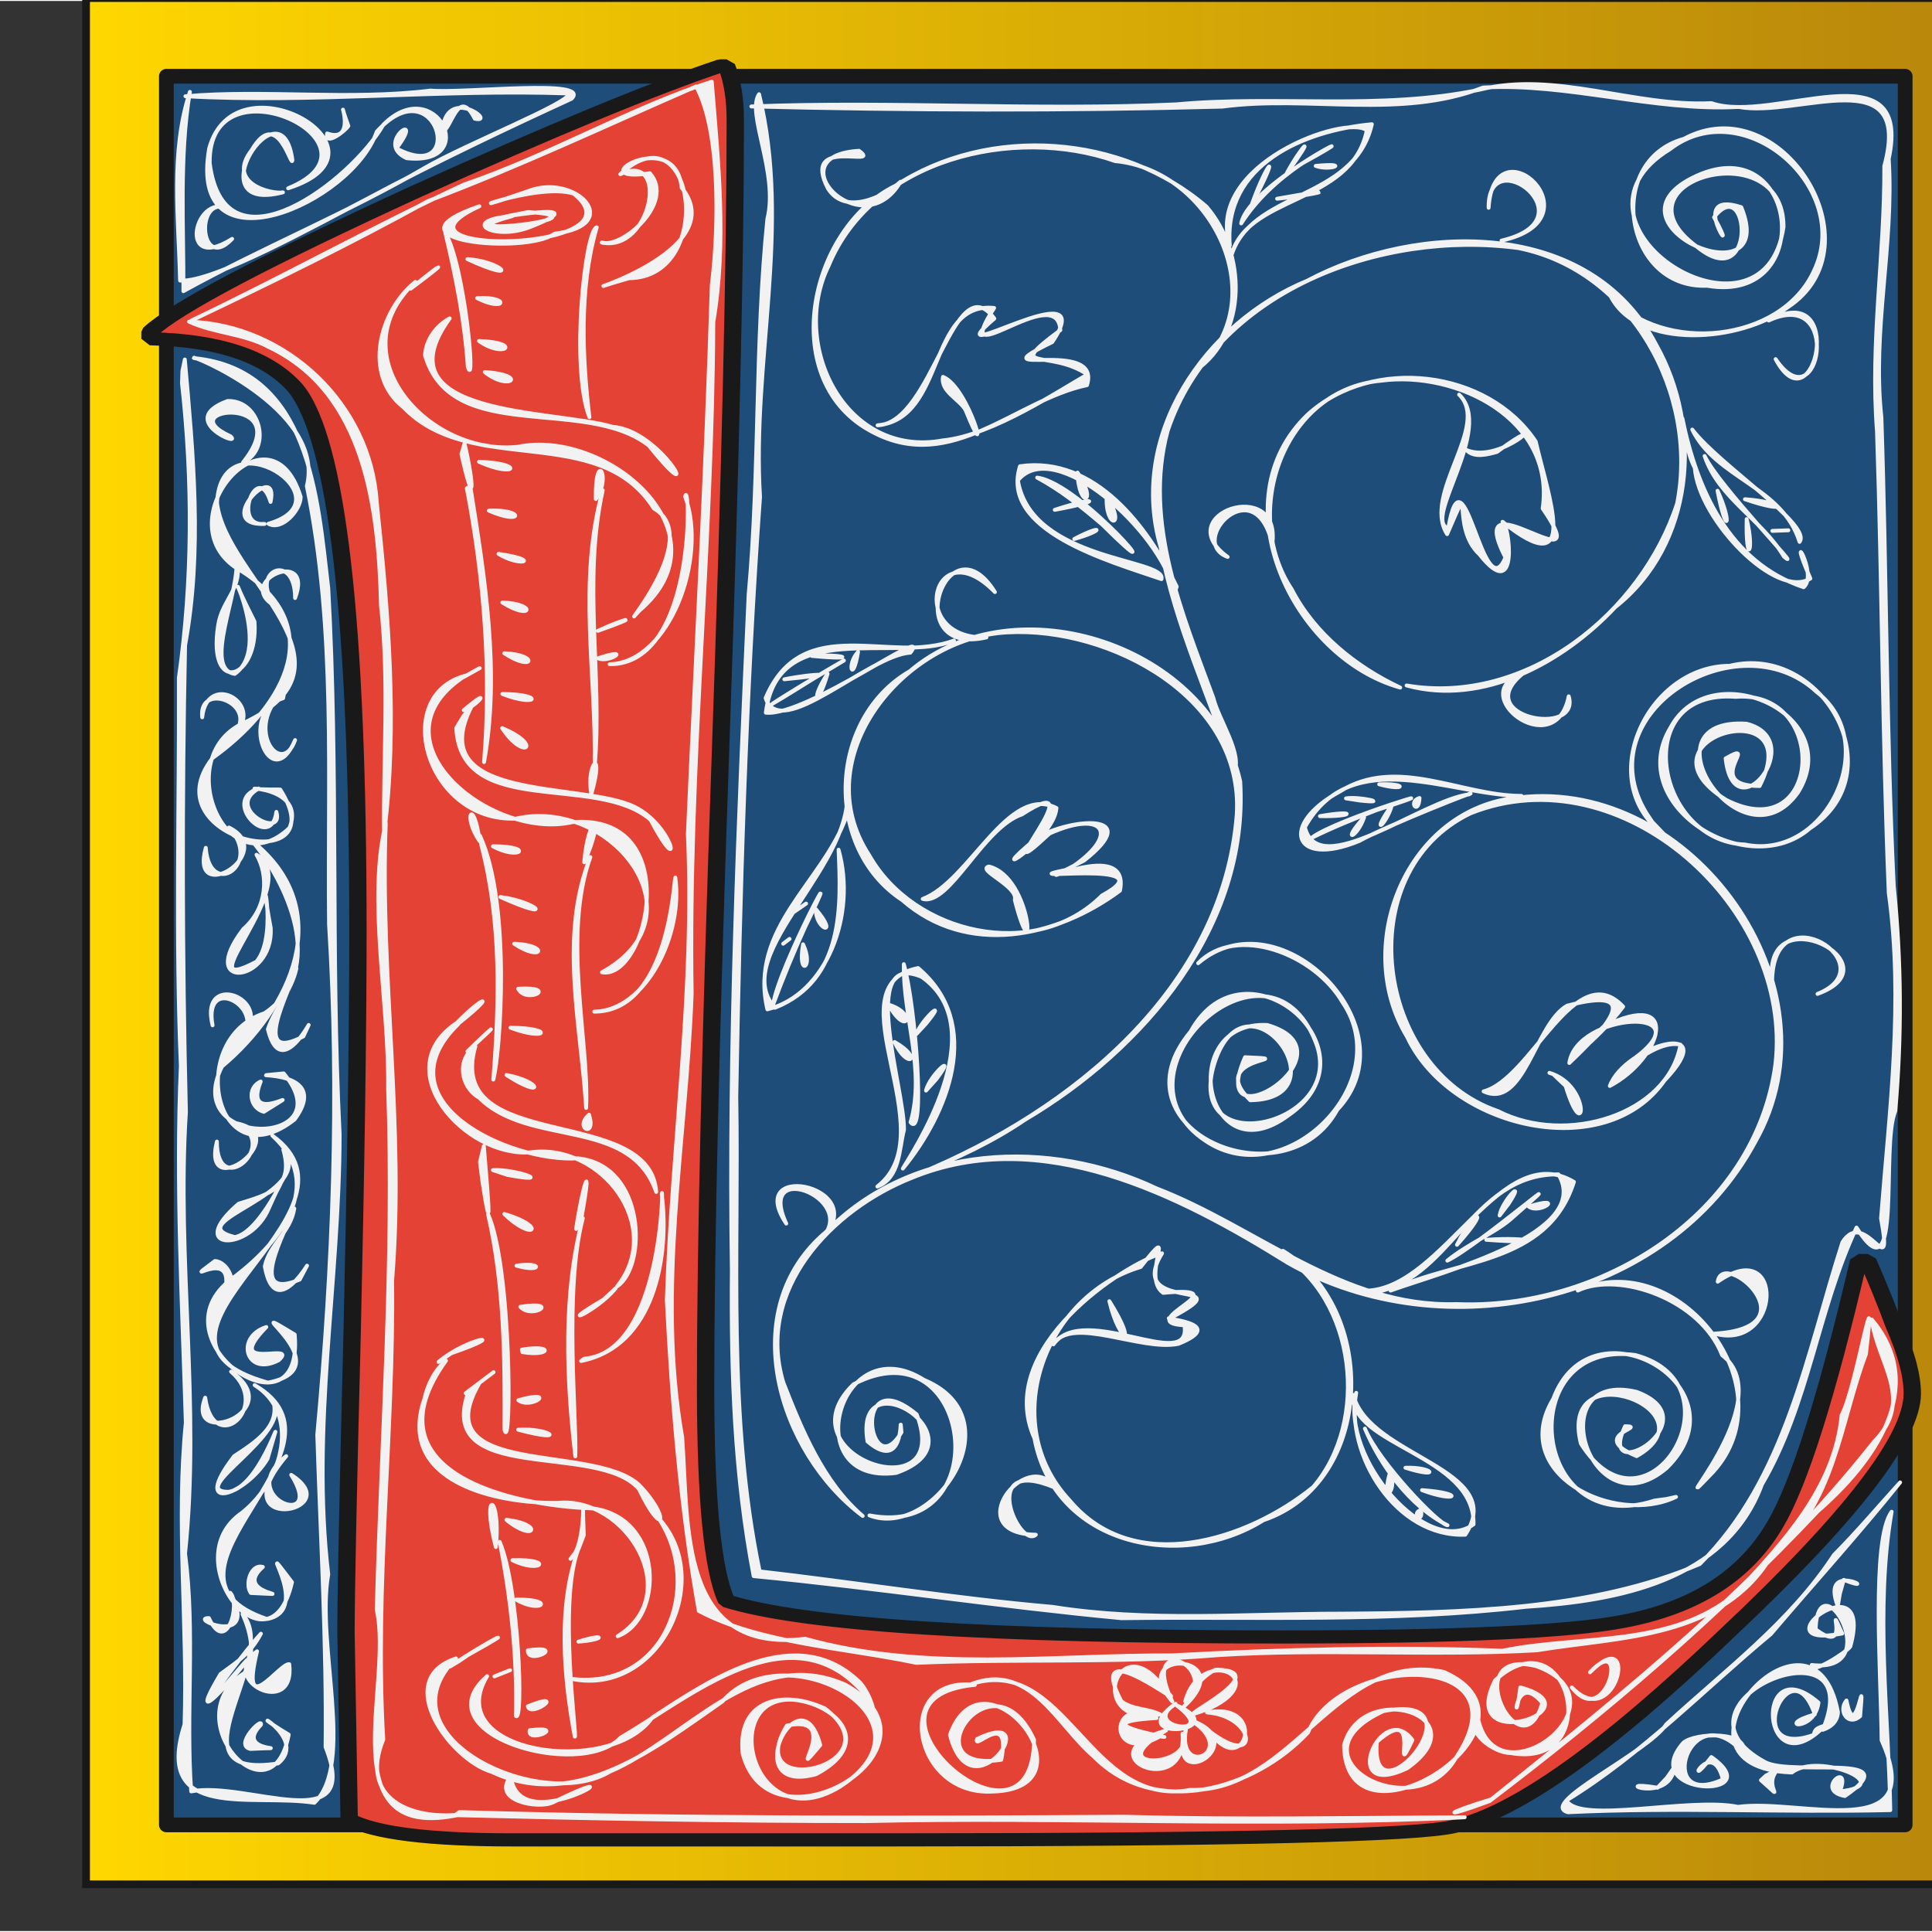 <svg xmlns="http://www.w3.org/2000/svg" xmlns:xlink="http://www.w3.org/1999/xlink" width="1000" height="1000" viewBox="0 0 1001 1000">
  <rect x="0" y="0" width="1001" height="1000" fill="#333333" stroke="none"/>
  <defs>
    <linearGradient id="a">
      <stop offset="0" stop-color="gold"/>
      <stop offset="1" stop-color="#b8860b"/>
    </linearGradient>
    <linearGradient xlink:href="#a" id="b" x1="-662.1" y1="220.1" x2="319.2" y2="220.1" gradientUnits="userSpaceOnUse"/>
  </defs>
  <g stroke="#191919">
    <path fill="url(#b)" stroke-width="4" d="M-660.1-268.5h977.3v977.3h-977.3z" transform="translate(704.7 267)"/>
    <path fill="#1f4d7a" stroke-width="7.631" stroke-linecap="round" stroke-linejoin="round" stroke-miterlimit="1" d="M86.2 39h900.9v906H86.2z"/>
  </g>
  <g stroke-miterlimit="1">
    <path d="M745.7 730.9q0 32.5-69.5 118.7-68.3 86.2-103 96.3-20.1 6.7-211.6 6.7H218.2q-47 0-61.5-10.1l-1.2-92.9q0-29.1 2.3-147.8 2.2-127.7 2.2-200.5 0-231.7-23.5-269.8-15.7-23.5-54.86-24.6v-3.4q14.55-17.9 99.66-69.4 77.3-45.94 115.3-62.74h2.3q3.3 11.2 3.3 26.88 0 104.16-5.6 314.66-5.6 209.4-5.6 314.6 0 84 7.9 106.4 43.6 17.9 209.4 17.9 98.5 0 128.7-7.8 40.3-10.1 57.1-48.2 13.5-30.2 31.4-131h3.4q5.6 16.8 10 32.5 6.8 20.2 6.8 33.6z" transform="matrix(1.375 0 0 1.043 -34.55 -40.79)" style="fill:#e34234;stroke:#191919;stroke-width:6.536;stroke-miterlimit:1;stroke-dasharray:none;stroke-opacity:1" font-weight="400" font-size="1119.757" font-family="Typographer Uncialgotisch" letter-spacing="0" word-spacing="0" fill="#e34234" stroke="#191919" stroke-width="6.536"/>
    <path d="M916.38 165.56c41.2-22.6 23.5 57.3 3.6 20 22.9 33.9 35.1-37.8-3.6-20zm-127.1 182.7c-28.4 22.8 29.9 33.6 23.5 12-7 35.5-54.8-1.8-23.5-12zm99 342.2c51.9-3 4.3-44.5 1.7-26.9 35.1-24.6 33 36.4-1.7 26.9zm-377.2-360.7c-45.7 10.4-20.2-62.9 4.4-23.5-31.9-32.8-46.1 24.7-4.4 23.5zm35.5 440.5c-40.5-17.1-18.4 32.1-9.9 24.4-40.1-.6-4.6-45.8 9.9-24.4zm-123.4-126.9c26.3-21-32.2-45.2-15.8-9.9-22.9-34.3 49.3-18.3 15.8 9.9zm236-361.9c-8.9-39.4-44.4-1.2-23.1 6.6-30.7-22.2 28.1-42.2 23.1-6.6zm259 226.3c-4.9-44.8 65.5-8.5 23.5 6.7 36.6-14.6-22.9-53.9-23.5-6.7zm-140.2-383.6c47.3-11.1-7.4-52.36-6.7-17 2.8-45.79 58.7 5.8 6.7 17zm-311.4-30.5c-19.9 34.2-65.3-13.63-21.5-16.03 12.4 9.33-30.4-8.03-16.1 19.53 8.8 14 28.6 4.6 37.6-3.5zm106.8 162.8c10.5 16.8-.9 17.4 0 0zm-15.1-12.1c10.9 16 .6 19.1 0 0zm-1.7 34.4c15.2-8 15.7-4.4 0 0zm-10.1-15.1c22.6-7.4 25-4.5 0 0zm-9.1-16.7c22.8 2.8 75.5 65.9 33.9 24.5-10.6-9.1-21.6-17.9-33.9-24.5zm71.2 59.7c-7.3-32.2-62.3-81.4-81.2-58.3 6.9 42.1 77.4 40.4 74.4 51.2-27.7-9.5-83.9-25.1-73.3-58.5 38.9-5.6 66.8 31.9 81.2 62.4l-1.1 3.2zm183.5 318c19.4-6.1 5.8 4.2 0 0zm-22 17.2c22.9-1.7 33.4 2.5 0 0zm6.9-12.6c1.1-7.5 14.1-20.6 4.6-6l-4.6 6zm-22.1 15.2c8.7-17.8 18.6-20.7 0 0zm-5 8.2c15.8-7.4 74.6-58.1 32.5-21.2-8.7 7.3-21.7 12.4-32.5 21.2zm-40.6 15.5c39.2-2.8 68.5-78.8 106.2-56.3-13.9 43.6-61.8 39.7-95 56.3 28.2-10.1 104.8-29.7 87-60.2-45.8-.4-56 57.1-98.2 61.5l-.9-.3.9-1zm-229.5-103.6c1.9-8.2 16.7-20.9 5.3-5.9l-5.3 5.9zm-5-29.3c3.1-8.2 16.8-19.8 5-5.4l-5 5.4zm-11.3 4.1c15.3 8.7 6.7 14.7 0 0zm-3-19.3c14.9 4.5 9.2 17 0 0zm7.8-21c6.2 21.6 11.3 91.8 3.5 81.9 7.8-27.1-4-54.6-3.5-81.9zm-13.7 115.2c36.2-28.1-24.6-104 21.1-113.2 34.3 29 15.5 75.3-7.9 103.9 3.6-6.6 48.5-72 9.8-99.3-33.2-14.2-8.9 57.8-9.2 79.2-2.6 10.2-2.1 25-13.8 29.4zm463.7-339.7l8.3-.3-8.3.3zm-14.2-16.4c20.4 1.4 24 8.2 0 0zm.9 10.3c4.3 17.4-.6 24.2 0 0zm-15.1-14.7c7.9 16.9 4.7 24.7 0 0zm-6.7-18c7.6 15.8 52.6 61.9 41.1 52.1-11.4-19.2-33.8-30.2-41.1-52.1zm-6.4-13.7c14.4 18.8 62.2 49.4 55.6 58.2-8.9-28.8-43.4-32.9-55.6-58.2zm-5.1-5.8c7.4 36.7 24.4 74.7 62.8 87.5 8-6.7-9.6-34.7 3.5-4.5-17.7 11.1-57.9-30.4-59.9-57.4-4.2-7.9-4.7-17-6.4-25.6zm-190-130.8c18.6-1.83 7.5 2.8 0 0zm-20 17c36.2-6.5 20.7-2 0 0zm4.9-13c8.3-15.38 16.1-22.07 0 0zm-17.9 15.7c8.2-22.9 15.2-28.63 0 0zm-5.6 10.1c4.2-21.4 78.3-56.73 31.4-31-12.2 8.3-23.4 18.5-31.4 31zm-5.9 11.4c-13-42.25 60.3-68.14 71-59.64-8.1 39.44-63.5 32.84-70.6 66.34 9.6-35.7 63.9-28.9 73.2-69.5-35.4 3.29-76.9 21-73.6 62.8zm99.1 655.2c1.2 7.8-5.5 1.5 0 0zm-15.7-20.6c3.5 13.6-5.5 16.6 0 0zm16.2 10.3c22.8 1.6 17.9 6.8 0 0zm-8.6-11.6c14.4-.5 18.6 5.9 0 0zm-21-20.3c7.1 17.3 38.4 49.9 42.8 50.1-19.7-9.8-34.9-31.3-42.8-50.1zm-4.5-18.5c-8.3 34 37.1 85.7 60.8 68.1.7-35.9-64.6-41-62.3-67 8.2 32.3 80.6 38.1 58 72.4-35.7 1.5-62.3-41.2-56.5-73.5zm32.8-308.2c-.5 9.4-6.2 1.8 0 0zm-14.3 3.6c-2.9 10.6-11.7 16.8 0 0zm-14.4 6.4c-3.8 11-12.3 13.5 0 0zm7.8-17.1c14.8-.6 13.6 3.7 0 0zm-17.2 7.3c6.9-1.2 23.8 2.9 7.1 1.1l-7.1-1.1zm-13.5 9.2c19.3-3.4 17.7.4 0 0zm-4.4 11.3c13.1-10.2 84.5-30.9 33.7-14.4-11.4 4.4-22.7 9-33.7 14.4zm108.8-21.8c-37.3-.2-87.9-27.1-112.2 16.2 6.8 28.6 60.5-13.9 85.1-17 7.5-3.5-42.7 16.2-57 24.2-34.6 14.2-41.3-8.7-10.1-25.6 29.6-18.7 62.9 2.2 94.2 2.2zm-343.7-74.6c-2.8 17-6.1 6.5 0 0zm-15.8 11.3c-5.2 17.9-9.1 13.7 0 0zm-8.1-9.2c16.3-1.2 25.3 2.4 0 0zm-14.3 12.1c16.1-3.3 30.4-3 0 0zm-6.2 12.7c15.8-10.5 60.6-36.2 21.6-13.2-7.2 4.4-14.3 9-21.6 13.2zm94.1-32.8c-31.3 11.9-91.2-12.2-97.5 37.4 21.4 2.1 87.1-46.9 74.9-31.1-21.7 1.3-67.5 46.5-75 23.5 19.3-45.5 65.5-17.1 97.6-29.8zm-71.5 139.3c12.4 14.8-.5 10.4 0 0zm-6.7 18.1c5.9 12.5-3.1 17.2 0 0zm-10.3-.3l3.3-2.5-3.3 2.5zm1.4-13.6c5.5-3.7 17.7-12.2 5.1-3.5l-5.1 3.5zm-6.6 45.1c2.9-19.9 41-90.4 16.3-39.6-5.9 13-11.3 26.2-16.3 39.6zm37.8-114.3c7.7 40.2-61.7 88.1-36.9 116 36.3-14.5 34.2-53.7 33-81.9 9.5 33.8-6.3 75.2-36.9 82.7-9.8-41.9 29-66.2 40.9-99.9.8-5.6.8-11.3-.1-16.9zm182.4 92.9c42.6-36.3 111.7 34.1 72.1 75.9-26.9 49.3-118.4 10.4-76-40.5 28.1-51 99.2 10.2 50.7 43.4-43.4 32.3-58.6-49.1-11-46.8 48.1 14-32.7 64.5-11.5 16.7 31.8 1.4-21.1-.9 2.7 22.3 49.5-.6-1.4-70.7-18.4-19.7-17.1 53.1 69.7 32.4 52.2-10.6-24.8-63.3-110.1 16.3-56.9 51.4 41.4 27.8 99.2-30.4 71-71.7-14.7-25.4-55.2-40.7-74.9-20.4zm241.9-66.3c-37.7-26.8-9.5-87.8 33.5-87.8 48-11.8 85.9 55.3 41.6 84.2-32.4 28.2-96.6-12.1-72.2-52.3 20.8-38.4 91.1-6.6 66 33.7-29 41.1-82.2-39.1-26.7-35.6 32.8 8.3-6.5 57.3-10.8 18 18.8-10.7-12.8 14.3 17.6 14.3 25.8-50.6-68.5-24.6-17.3 7.2 49.8 25.3 53.7-57.3 4.9-53.4-55.2-4.3-41.9 74.8 4.8 76.5 41.9 8.7 71.6-52.7 37.1-79.1-40.6-37.8-120.1 10.7-88.1 62.9l3 4.5 6.6 6.9zm5.7 342.8c-31.8 15.3-87-11.9-63.6-50.8 19.7-53.3 101.3-5.7 58.7 35.9-39.9 33.9-65.7-51.5-15.5-39.5 39.9 14.9-21.6 50.7-6 17.8 12.4.1-19.7 4.8 6 15.5 41-23.2-41-54.8-28.9-6.5 34.3 54.5 85.3-30.7 28.2-45.9-63.6-8.7-54.6 96.4 10 75.4l6.1-.8 5-1.1zm-50.9-106.9c52-23.6 109.6 50.4 70.2 93.9-30.4 31.7 35.8-36.8 4.6-60.4-11.4-29.2-53.5-43.5-74.8-33.5zm17.1-515c27 29.9 88.1 24 105.2-13.2 20.7-42.9-36.1-92.83-74.6-63.13-63.7 38.83 48.7 109.73 58.9 40.23.3-49.54-91-23.8-45.1 10.1 31.6 26.1 27.6-38.9 9.1-15.1 15.4 27.8-15.7-15 14.1-5.2 20.1 49.1-74.1 9.7-25.6-15.1 55.1-27.99 65.9 65.9 7.9 55.8-43.1 1.8-53.3-64.79-12-76.14 50.4-27.23 101.9 55.34 54 87.14-24.8 18.5-77.4 22.4-91.9-5.4zm-346 41.6c13.7 5.6 25.5 51.4 11.7 17.2-3.1-5.6-13.1-9.6-11.7-17.2zm130.8-3.2c41.9-35.7 9-103.8-41.6-108.59-52.6-18.44-125.7-1.05-148.4 54.09-20.4 41.3 8.7 100 59.2 90.6 25.9-2.5 61.6-26.8 74.9-34.1-19.7-13.4-43.8-.9-14.1-23-1.4-26.3-58.3 25.7-34.3-11.5-34.6-3.6-24.8 57.5-60.4 60.8 28.6-.8 39.5-83.8 60.5-55.3-33.6 28.7 56.7-27.5 30 12.2-41.2 20 26.1-2.9 18 22.3-37.1 7.8-70 46-110.9 24.4-50-25.7-33.9-105.4 11.6-127.7 48.5-31.85 117.8-26.69 161.2 10.8 20.5 23.7 21.8 65.8-5.7 85zm-168.9 593.1c67.2 12.7 53.2-100.3-8.3-67.9-38.3 37.3 52.3 66.8 32.8 15.6-34.3-28.5-24.7 37.7-7.9 9.2-1.7-17 3.9 23.1-17.6 4.8-7.6-45.1 62.8-.4 14.8 16.3-51.5 6.7-29.9-76.2 14.5-48.2 48.1 20.1 4.5 82.9-28.3 70.2zm124.3-111c15.3 24.4 5.2 22.1 0 0zm89.9-26.1c49.7 29.8 47.9 120-10.1 139.6-42.9 26.8-108.3 13-118.6-42.4-21.2-47.3 47.6-90.8 66.1-95.9-19.7 31.9 45.1 12.1 4.2 33.6-6.4.2 31.4 2.3 4.3 13.3-19.4 4.1-55.5-14.9-64.8.3 15.8-22.2 71.9 15.4 67.9-9.9-28-1.4 31.3-20.8-11-16.8-12-8.4 8.7-39.4-11.7-13.4-50 15-74.3 81-36.7 121 33.2 39.6 92 20.7 126.1-7 29.3-34.1 22.3-97.5-17.4-121.4l1.7-1zm95.1-414.9c18.2 7.7 46.3-21.5 15.8 1-4.5 1.2-11.8 3.4-15.8-1zm-34.3 123.1c-55.8-15.6-94.5-96.9-47.9-141.5 33.5-30.5 93.3-23.3 118.1 14 6.4 27.8 23.8 74.5-17.2 41.6 3.3.1 9.2 43.7-11.9 16.9-15.7-14.4-2.2-44.3-16.8-10.5-13.2-20.7 22.7-56.3 6.2-72.3 18.6 17.6-19.3 65.1-5.6 69.3 7.9-46.3 18.2 42.7 29.6 15.1-22.9-45.1 49.2 18 19.3-25.4 6.5-46-44.2-71.5-83.7-66.2-50.6 4.5-72.8 68.3-46.3 108.1 11.8 22.9 33.2 40.1 56.2 50.9zm-86.2 43.8c-12.5-39-30.5-76-37.9-116.5-17.1-58.1 22.9-116.3 75.9-138.1 57.4-30.6 146.7-32.3 180.8 33.1 24.6 43.5 19.6 103.9-21.2 136-26.7 28.5-68.4 51.5-108.1 40.6 62.1 10.5 121.8-37.5 140.2-94.4 11.1-56.5-23.7-120.5-82.2-132.2-71-9.6-157.5 22-181.8 94.7-12.7 47.1 7.6 94.7 23.7 138.4 2.6 11 15.5 29.5 10.6 38.4zm-126.9 48.9c22.8 5.6 24.3 59.6 13.4 17.3 2-7-20.2-15.7-13.4-17.3zm-35.7 158.9c78.2-32.3 156.9-95.5 164.1-185.7 3.8-60.5-65.6-97.5-118.8-94.5-53.6 2.6-104.8 64.9-71.6 115.5 23.1 40.9 86 55.5 120.6 20.8 36.6-19.8-53.6-6.2-17.4-13.5 27.6-17.8 18.9-31.5-9.8-18.6-36.9 34.4 26.4-36.3-14.3-9.9-20.3 6.9-37.5 47.5-51.4 43.8 24.4-9.2 44.2-59.9 69.3-47.1-1.3 16.7-41.2 41.1-10.2 15.5 17-10.3 56.7-13.6 24.5 11.7-43.7 22.5 25-15.7 18.6 15.6-32.9 24.4-79.2 34.4-112.8 4.9-41-26.8-38.5-94.1 3.9-118.6 55.2-47 155.7-12.7 171.2 57.1 4.6 75.3-50 139-111.5 175.3-16.9 11.5-35.5 20.1-54.4 27.7zm326.1-52c22.2 6.6 18.3 39.5 8.4 6.8l-6.4-6.1-2-.7zm-355.8 229.6c-43.9-32.9-66.5-107.2-19-147.2 44.6-45.7 116-48.7 171.3-22.5 51.8 19.9 96.6 61.7 155.2 59.9 74.5 3.2 155-46.4 165.4-124.3 9.3-80.6-79.6-161.4-158.1-129.9-63.2 30.6-49 132.6 14.3 154.2 35.5 18.2 88.1 1.8 94.6-34.4-18.4-4.1-48.8 35.1-24 7.2 37.1-27.3-29.6-24.2-33.6 2.3 18.1-17.3 40.6-40.6-1.1-29.7-16.7 9.4-22.3 54.1-43.3 44.4 24.8-6.4 47.6-70.2 72.3-43.9-13 17.5-39.5 37.5-10.1 10.3 41-20.2 30.3 16.5 3.2 30.8 7.7-21 59.4-35.5 28.3-2.8-30.6 43.7-111 24.9-133.3-22.6-29-47.7.1-119 58-124.1 89.6-10.5 168.2 98 122.4 178.4-45 83.9-161.7 108.8-242.2 62.8-56.5-35.2-127.6-71.6-194.6-44.2-41.8 16.5-81.3 58-66.8 106.2 9.5 24.3 20.7 51.7 41.1 69.1zm474.3 131.3c-8.8 8.5 5.9 18.5-8.9 5.6l2.6-2.4 6.3-3.2zm35.4-35.7c5 24.6 9.6-21.7 7.1 8.1-6 5.5-11.7-2.5-7.1-8.1zm-4.5-48.9c-9.4-24.9 24.1-5.5 3.1-13.6l-2 7.1-1.1 6.5zm-84.6 83.3c-2.3 20-35.5 6.2-8.8 10.8l4.9-5.2 3.9-5.6zm71.1-52.8c39.5 4.6 3.4-55.7 2-18.5 19.7 14.8 4.4-18.6 13.8 2.2-46.1 8.7 17.2-39.8 4.2 6.7-1.5 2.7-21.3 15.4-20 9.6zm-35.5 45.5c-27.9-31.5-46.3 30.2-10.5 13.8-5.9-23-21.6 8.8-6-11.6 31.2 22-38.8 20.7-14.6-7.3 5.9-5.5 34.5-6.3 31.1 5.1zm42.6-14.3c-33.7 34.8-37.6-40.9-3.6-11.7-1.9 15.6-23.5 12.3-1.9 6.1-12.6-37.2-39.2 24.4-.5 10.6.5-4 3.6-3.8 6-5zm-1.4 2.4c25.4-60.2-87.5-14.3-29.7 16.8 14.3 7.4 74.9-5.6 41.2 17.5-16.3-2.9 3.7-18.9-2.6-2.4 30.4-3.3-11.3-20.5-24.9-9.8-75.1-2.6 11.1-99.7 23.9-31.2-.3 5.1-3.9 7.8-7.9 9.1zm-319-9c32.2-6.1 19.5 36.3 1 9.5 26.7 20.9 24.8-7.6-1-9.5zm-11.3-5.8c8.1-29.4 45.7-12 13.2 3.4-33.3 13 38.6-19.3 2.5-19.8-6.9 3.5-11.7 9.9-15.7 16.4zm.4 14.5c-4.9 25.9 28.1 11.6 2.5-4.7 33.7 11.9-13.9 39.9-2.5 4.7zm-10.3.6c-36.2 21.2 15.8 19.6 8.5 1.7 2.7 35.3-52.6 11.1-8.5-1.7zm-5-6.4c-43.7 2.5 16.4 11.5 1.8 9.5-27.1 15.4-26.9-22.6-1.8-9.5zm8.2-8.6c-24.5-28.2 36.9-25 5.4 3.2 22.6-21.6-23.4-40.3-5.4-3.2zm-6.3 6.7c-40.1 7.3-21.8-49.1 3.1-12 15.6 14.2-43.5-33.6-23.2 5.2 6 4.5 13.7 3.6 20.1 6.8zm8-5.5c-19.5 12.4 24.3 18.4.4.7 31.6 14.1-28.6 19.2-.4-.7zm205.3-8.5c18.2 23.3 30.4-30.2 9.4-7.8 26.3-26.5 13.8 32-9.4 7.8zm-48.9 14.6c8.5 47.8 80.6-7.4 30.5-25.6-41.8-10.2-7.5 57.1 3.1 19-15.3-18.3-14.8 19.7-11.4-8 41.6 11.2-33.2 36.1-13-3.7 38.8-35.3 57.6 46.6 7.8 37.7-8.2.1-24-10.9-17-19.4zm-262.6-16.2c49.4-16.2 61.3 64.5 113.7 54.7 53.2 1.4 76.2-72.9 131.5-61.1 60.8 26.8-50.9 98.9-51.7 37.9 9.3-34.3 71.1-15.1 32.7 12-36.4 17.3-13.2-36.3 2.7-14.6-11.6 24.5 6.5-21-18.4.9-3.9 44.7 57.4-26.4 3.4-15.9-51.6 23.7 16.5 61.2 37.6 24.1 37.3-55.5-59.9-54.1-76.7-13-27.7 29.7-79.3 44.7-111 12.4-19-16.1-33-49.5-63.8-37.4zm2.2.3c-72.9 7 29.8 98.4 30.7 28.5-21.8-47.5-65.4 17.8-17 10.3 5.3-27-15-4-12.5-10.8 36.2-17.5-3 41.1-14.1-2.1 17.5-48.5 78 28 21.9 29.4-41.8 2.2-51.5-60.3-9-55.3zm-240.4 47.4c4.2 34.4 73.9-12.1 21.8 13.5-7.5 3.6-32.2-.8-21.8-13.5zm9.8-23.9c20.3-2.5-1.8 7.3 0 0zm-1-12.4c21.1-8.5 1.5 6.3 0 0zm0-29c20.9-2.9-.3 8 0 0zm-6.1-26.3c21.2-.3 12.8 7.6 0 0zm-1.9-20.4c22.4-.7 14.3 7.1 0 0zm-3.1-20.9c19.4 2 14.8 12.1 0 0zm6.1-46.7c16.3-1.1 26.6 7.1 0 0zm.1-15.3c20.9-5.8 6.5 5 0 0zm1.8-26.2c16.8-2.8 14.8 3.7.3 1.3l-.3-1.3zm-.8-22.2c21.4-3.3 6.1 6.7 0 0zm-2-21.3c14-2.1 13.1 3.8 0 0zm-6.3-26.8c22.5 6.6 15.1 14.7 0 0zm-5.9-22.7c12-.7 33 7.2 7.6 2.5l-7.6-2.5zm7-49.3c18.6 3.4 19.9 12.9 0 0zm2.1-24.5c23.5.2 18.5 7.1 0 0zm4-20.2c21.8-1.2 4.1 8.2 0 0zm-2.1-23.3c18.4.6 14.8 9.8 0 0zm-7.1-24.2c18.4 2.2 29.7 13.3 0 0zm-3.9-26.3c22.1 0 13.6 7.5 0 0zm4.8-61.2c21.4 8.9 11.4 17.3 0 0zm.1-17.7c22.2.1 18.3 7.1 0 0zm1-21.1c18.2.7 15.2 10 0 0zm-1-26.3c18.1.6 15.3 9.7 0 0zm-2-25.2c22.9 3.3 11.4 7.1 0 0zm-5-22.4c18.8-.8 17.6 7.8 0 0zm-5.1-25.3c24.1.8 19.1 8.6 0 0zm3-46.5c23 1.5 12.6 10.2 0 0zm-3-16.1c22.9.8 13 9.3 0 0zm-1-22.2c17.4-1 14.9 7.5 0 0zm-5-20.2c18.1 1.1 28.3 13 0 0zm23.3-22.3c-43.1 11.6 54.1.8 8.1-2.1-40.9 8.1 43.4-9.1 2 7.4-19.7 8.2-38.4-3.2-10.1-5.3zm-17.1-5.1c-56.9 26.1 87 24.1 48.9-6.5-19.9-6.4-70.7 15-23.5-1.4 24.6-9.5 50.4 17.6 13.6 22.1-15.1 11-91.7 3.8-39-14.2zm58 304.5c-3-16.2 7.2-25 0 0zm-1.2 166.2c4 12.4-8.1 7.1 0 0zm-9.6 230.1c9.5-7.9 5.4-46.4 6.9-12.3l-2.6 6.8-4.3 5.5zm-38.7-6.1c-7.9-30.9 2.9-27.4 0 0zm41.6-164.8c3.3-22.6 8.7-38.7 2.9-6.5l-2.9 6.5zm-47.8-43c1.1 14.5 5.3 58-.8 17.9l-1.2-9.6 2-8.3zm52-147c2.2-25.9 11.5-25.8 0 0zm-54.2-11c-9.1-13.3-3-23 0 0zm60.2-177.2c-.4-26.3 8.4-11.3 0 0zm-68-28.8c5.3 22.7 4.9 34.9-1.6 5.5l1.6-5.5zm71.1-104.1c25.7 5.4 35.6-47.59 9.6-35.4 38.6-35.85 49.9 53.6 4.5 53.9-49.3 14.2 56.6-10.8 27.3-46.9-3.3-32.72-54.1-1.8-16.5-7.5 13.4 15.1-14.5 39.2-24.9 35.9zm-99 23.9c18.2-15 19.8-14.7 0 0zm97.1 191.5c18.2-6.1 5.8 2.7 0 0zm-.1-14.2c14.3-6.7 23.8-8.4 0 0zm-69.5 41.1c16.2-13.6 6-1.4 0 0zm0-17.2c7.9-4.5 13.8-7.6 0 0zm1.9 194c19.8-18.2 12.2-12 0 0zm-9.1-11c17.2-18.8 27.5-21.1 0 0zm108.1 252.8c30 32.6-.4 92.6-45 83.3 47.7 5.8 68.9-47.3 45-83.3zm-41.5 64c14.6-4.6 13.5-.9 0 0zm-43.5 18l8.1-3.2-8.1 3.2zm-23-5.1c18.6-12.8 40.2-23.2 9.2-5.9l-4.4 3-4.8 2.9zm85.8-196c-10.2 12.5-32.6 21.3-6.3 5.9l6.3-5.9zm-77.7 54.4c22.1-16.7 16.3-12.3 0 0zm-14.1-16.2c15.3-12.9 39-15.7 6.6-4.5l-6.6 4.5zm75.5-1.7c41.2-3.3 40.9-95.6 40.2-85 4.1 32.2-3.9 78.7-41.8 86.2l1.6-1.2zm5.2-179.8c38.8.1 41.2-68.3 42-69.5 4.2 29.4-15.2 69.1-42 69.5zm8-180c45.4.2 41.6-97.7 39.1-86.9 11.8 32.2-8.3 86-39.1 86.9zm-63.5 524.3c-24.2 40 63.6 52.7 85.6 21.4 30.4-19.8 75-50.5 107.9-17.8 11.3 14 7.6 34.9 1.3 4.8-37.7-42.8-89.3 2.3-125.6 23.4-21.2 22.4-103.7-1.7-69.2-31.8zm-4.2-151.5c-28.3 49 58.9 30.7 82.7 52.2 16.7 16.9 13.1 29.3.2 2.4-21.2-25-106.6-1.2-88.2-51l5.3-3.6zm-1.9-174.8c-16.1 56.1 90.7 29.6 93.7 75.4-13.6-39.3-65.7-22.8-91.7-48.8-9.8-5.6-11.9-20-2-26.6zm-2.1-175.9c-25.1 49.5 56.4 38.6 84.2 51.6 20.8 9.8 26.2 40.2 8.7 6.9-28.3-24.5-98.1-.1-100.7-47.5l3.7-6.2 4.1-4.8zm-11.2-201.3c-37.3 51.4 53.7 47.1 84.5 56.2 25.6 1.7 49 47.4 18.7 9.7-33.5-26-102.2.1-116-46.8.5-8.1 5.8-15.3 12.8-19.1zm3.3 694.3c-40.4 40.1 43.4 80.3 79.6 58.7 39.8-16.9 74.7-66 122.1-45.1 57.9 32.3-39 90.1-53.2 35.7-5.8-54.9 90.2-16.9 38 10.7-41.3 11.3-8.2-54.6 2.2-15.1-19.2 22.8 12.9-16.5-17.3-10.1-24.4 40.1 58.5 20.7 19.7-8.9-59.5-26.3-43 71.8 7.9 40.5 54.9-35.4-29.6-80.5-61-44.1-34.2 23.7-75.6 57.2-119.5 36.5-21.4-6.2-51.9-47.9-18.5-58.8zm63.6-57.3c-11.1 27.2-.5 100.2-2.1 97.8-5.8-30.8-9-68.3 2.1-97.8zm-41-3.1c10 23.3 12.4 94.4 8.4 90.2.8-30.5-2.7-61.5-8.4-90.2zm43.1-167.7c-9.8 37-3.1 103.9-3.9 123.4-4.7-40.2-6.5-84.8 3.9-123.4zm-49.1-2c12.3 27.6 12.1 125.3 8.5 111.6.2-37.6-.1-75-8.5-111.6zm-21.8 75.8c-41.8 57.8 33.7 75.3 76.3 76.6 37.2 5.2 36.2 57.6 12.6 66.2 35.4-21.9 4.3-72.7-31-69.1-31.6.5-84-10.6-69.1-53.9 1.7-7.4 5.2-14.8 11.2-19.8zm74.3-488.8c-10-25.8-2.2-97.2 3.8-98.4-9.4 32.4-7.3 68.7-3.8 98.4zm-74.7-95.7c10.2 17.9 15.9 82.5 11.7 69.6-1.6-23.5-6.2-46.7-11.7-69.6zm75.2 323.6c-14.7 40.9-.5 95.9-2.2 130-2.6-42.7-14.3-89.2 2.2-130zm-57.2-11c16.3 35.4 10.5 113.1 6.9 126.3 3.2-40.6 4.2-81.3-6.1-121.1l-.8-5.2zm63.6-179c-10.5 47.4 0 96.2-4.2 143.6 1-47.8-9-96.5 4.2-143.6zm-68.6-2.1c7.4 46.8 15.6 96.4 7.1 142.9 3.9-47.5 0-95.2-8.9-141.9l1.8-1zm-6.4 278.8c-41.1 40.1 27 71.7 62.2 69.4 35.3 3.7 35.7 56 20.3 66.3 25-31.5-8.7-74.6-45-69.4-34 2.6-75-43.3-37.5-67.5l1-.3-1 1.5zm3.9-180.7c-51.4 32.9 12.9 85.7 55.4 75.9 58.9-4.7 38.8 82.2 15.3 77.8 53.7-29.5 4.3-91-44.7-79.6-46.3 1.7-64.8-63.8-26-74.1zm-26-204c-40.8 38 7.2 90.5 53.3 85.4 46-9.4 109.8 44.9 62.9 84.8-14.9 16.7 34.4-37.5 7.4-52.8-28.5-45.1-94.5-15.8-129.7-52.4-21.4-16.7-12.5-50.1 6.1-65zm769.3 622c-21.5 26.8-44.8 52.5-67 78.6-35 29.1-66.7 62.2-105.9 86.2 6.9 12.4 63.9-1.9 88.9 3.3 32.2-4.5 98.9 20 74.4-34.5-.3-34.4-5.5-104 5.2-118.4-8.7 50.1-1.5 106.7-.7 154.6-55.1 1.3-111.6-1.6-167 1.1-15.9-4.4 41.3-30.8 51-45.6 30.4-28.1 63.8-52.6 86.8-87.7 12-12.1 22.9-25 34.3-37.6zm-867.96-98.9c5.83-25.3-25.7-.2-5.18-15.8 6.74.3 12.48 12.3 5.18 15.8zm7.1-130.4c16.76-15.4-18.61-35.5-13.49-7.5-7.46-30 35.75-12.4 13.49 7.5zm-3.9-156.8c17.06-16.4-17.12-29.9-14.96-10.3 2.6-24.9 34.92-5.9 14.96 10.3zm23.56-67.5c-23.6-12.7 19.9-31.7 9.6-4.6 0-25-25.1-13.5-9.6 4.6zm-17.35-74.9c28.85-35.7-39.06-28.3-6.51-13.5 6.64 6-28.68-8.3-1.49-18.3 17.05-.5 23.15 24.8 8 31.8zm-6.61 585.7c15.56 28.9-22.32 13-11.1 13.1 8.97 19.4 16.62-7 11.1-13.1zm.4-114.6c30.06 20.6-23.74 40.2-13.41 13.5 4.41 31.1 34.77 4.9 13.41-13.5zm3.1-128.6c30.16 6.4-18.64 42.4-10.46 9.4 0 30.7 33.42 1.4 10.46-9.4zm-4.2-153.3c25.96 12.9-20.73 41.7-12.01 10.5 2 27.1 29.87 8.5 12.01-10.5zm30.86-72.6c-25.07 19.1-3.9 48.1 3.4 27.3-12.5 29.4-30.03-14.1-6.2-21.7l.7-3.5 2.1-2.1zm4.1 145.6c-3.7 12.1-24.25 49.9 3.6 35.2 10.2-22.3-10.7 28-18.4-3.7 3.9-11.4 12.1-19.4 14.8-31.5zm-1.1 124.4c-4.6 12-25.34 48.6 2.8 36.8 13.2-25.6-11.7 28.2-18.1-6.8 2.4-11.5 13.3-17.6 15.3-30zm-4.2 128.3c-27.7 21.4 21.2 39.2 2.6 9.7 30.3 19.4-37.47 31.4-2.6-9.7zm-15.1 101.1c-9 37 11.8 5.8 16.7 6.7 3.3 28.3-37.25 8.7-16.7-6.7zm2-9.1c-9.77 10.4-43.29 56-12.9 20.1 23.6-27.7-33.88 44.3-8.03.8 9.89-7.2 15.44-10.8 20.93-20.9zm6.5-120.3c9.9 16.8-45.5 46.3-23.58 46.8 18.38-2 31.68-55.9 20.48-17.1-11.34 18.9-40.55 28.9-17.26-1.4 11.21-7.3 23.66-15.5 20.36-28.3zm5.1-130.5c18 23.1-55.57 37.6-25.16 45.3 15.46-2.4 33.96-51.2 17.76-15.2-9.53 23.5-44.16 22.3-15.73-2.1 15.53-4.8 28.83-8.2 23.13-28zm-13.9-152.8c25.7 15-38.48 75.7 0 55.4 12.3-14.7-.2-58.3 7.4-17.3 1.4 28.5-38.94 32.8-14.2.4 12.8-11.2 12.9-28.3 6.8-38.5zm-10.46-152.6c1.81 16.5-17.43 56.5-.8 58.9 22.46-15.7-13.69-74.3 10.23-27.1 2.23 30.5-24.6 38.5-18.83 1.9 1.97-13.4 13.34-19.5 9.4-33.7zm12.76 603.4c-15.02 15.4 22.4 11.1-5.45 12.5-8.78-1.9 6.65-17 5.45-12.5zm1-81.8c-16.78 14.8 23.5 14.8-6.22 13.5-3.2-4.3-.13-15.2 6.22-13.5zm1.8-124.3c-23.67 24.3 17.5 7 6.4 17.2-16.92 8.9-22.77-12-6.4-17.2zm-2.9-127.2c-10.17 25.4 28.7-1.4 1.6 15.7-7.47-2-8.85-12.6-1.6-15.7zm-1.1-151.8c-18.22 10.4 13.5 26.8 9.2 12.1-2.7 21.3-29.25-6-9.2-12.1zm3.1-137.1c-27.41 1.2 7.9-34.2 3.1-11.4-6.7-22-20.47 13.2-3.1 11.4zm-11.45 564.8c20.45 23-40.52 86.3 18.45 77.4 17.2-14-24.18-32.8 5.5-14.9-8.9 47.2-59.53-8.8-23.01-31.9 7.01-9.9 2.11-23.9-.94-30.6zm6.3-118.6c56.95 33-63.61 97.8 6.45 121.2 25.2-4.8-9.11-47.8 12.9-19.1-11.4 50.7-61.31-11.7-25.87-36 21.77-17.4 29.97-51.5 6.52-66.1zm9.15-129.3c56.1 40.3-86.75 104.3-2.3 128 40.9-7.7-20.64-45.8 13.9-24.9 5.2 57.7-77.53 1.1-30.28-30.6 22.38-17.3 46.78-47 18.68-72.5zm-10.35-152.5c44.65 35.6 19.45 87.3-15.7 116.7-21.76 43 63.75 41.8 31.95 3.6-30.84 3.2 27.4-5.5 5.6 23.9-41.24 32.2-56.61-41.8-15.5-55.1 33.6-22.7 10.6-68.7-6.35-89.1zm8.35-164.5c43-12.4-24.51-56.7-26.65-10.8 4.53 39.5 79.25 83.8 13.22 114.3-37.06 17.7-8.52 85.2 24.33 54.1 10.2-25.6-41.51-19.7-4.8-19.9 30.2 47.4-68.09 26.1-35.08-16.3 33.28-23.7 62.58-66.1 15.58-96.5-43.5-23.4 14-91.2 30.1-38.8.1 6.7-9.7 17.8-16.7 13.9zm30.4-202.21c17.8 6.26 2.5-27.44 11-3.89-1.5 2.54-12.4 10.88-11 3.89zm59.7-.72c1.5-25.19 28.8-4.2 16.8-6.92-8.5-16.73-11.8 4.81-16.8 6.92zm-106.96 42.43c-21.47-17.4-20.4 32.3-1.95 12.9-30.88 19.5-17.79-30.7 1.95-12.9zm24.36-11.2c-46.08 12-.8-59.16 4.9-16.8-.3 5.6-7.6-28.12-21.04-5.16-13.55 17.36 10.24 23.06 16.14 21.96zm2.7-2.1c55.8-22.83-41.73-69.32-40.63-12.94 7.74 59.64 73.73 8.54 89.93-19.96 27.2-27.38 50.9 21.6 12.1 17.31-17.4-7.88 10.5-26.12-5.3-5.07 36.9 19.56 21.1-43.31-10.2-8.65-12.7 37.21-98.32 74.51-86.82 8.7 13.52-49.77 101.12 1.38 40.92 20.61zm244-48.7c16.8 68.7-3.8 139.1.5 208.6-7.4 103.4-10.5 207-12.3 310.7 1.4 81.9-4.7 165.6 12.1 246 49.2 5.6 101.2 14 151.8 18.4 49.6 7.9 99.4 3.5 149.5 3.5 62-.4 129.9-1.7 185.8-25.7 44.6-44.2 55.4-109.2 73.9-166.7 11.9-18.9 26.6 23.7 20-12.4 4.4-56.2 11.8-112.6 4-168.6-3.3-79.8-3.4-159.5-6.1-239.2-3.6-46.1 4-91.3 3.8-137.4 15-55.64-44.6-24.87-75.4-30.64-44.6 2.37-88.3-12.53-132.5-10.05-43 16.64-90.3 3.89-135.1 9.89-81.4 2.2-162.8 1.92-244-.1 73-2.92 146.8 2.28 220.1-1.08 52.3-4.87 105.7 3.23 157.4-7.63 38.9-9.86 79.8 9.01 119.9 6.99 32.2 11.11 104.5-29.91 91.9 28.84 2.8 44.85-8.7 88.95-3.8 133.95 2.7 80.9 2.5 161.9 6.4 242.8 4 38.9 4.2 77.8.8 116.6-7.7 18.2 4.1 99.1-20.1 60.4-20.2 42.9-24.7 91.7-49 133.1-18.5 50.2-75.1 60.4-122.3 63.4-69.5 8.1-139.9 5-209.6 5.9-63.8-6-126.8-15.7-190.5-21.8-10-52.2-11.8-105.1-11.3-158.3-1.8-116.9 3.4-233.8 8.7-350.4 5.9-64.8 3.1-129.8 9.7-194.5 5.9-23.7-11.1-54.92-4.3-64.6zM95.76 185.76c4.38 49.3 9.14 99.1.14 148.1-1.65 80.6-1.5 161.2.44 241.8-4.92 76.2 7.6 152.5-.45 228.7 5.37 40.8.27 83 3.18 123.3 28.62-5.7 88.71 25.2 69.61-23 .6-53.9-2.6-108.1-4.3-161.8 8.1-87.9 11.6-176.2 6.1-264.4-.9-75.8 3.8-152.5-11.5-227.1 9.9-40.3-63.13-69.5-58.41-66.3 60.01 5.9 64.01 72.1 69.51 119.2 5.3 94.2 1.2 188.8 5.9 283-.1 76.2-14.9 152-5.9 227.9-6.4 36.3 14 98.1-7.2 118.4-32.64-5-83.49 9.9-67.27-40.6 1.69-52.2-4.53-104.4.67-156.4-1.87-61.6-5.29-123.3-2.58-184.8-2.82-67-.76-134.1-1.03-201 7.18-50.8 7.25-102 1.61-152.8l.24-6.3 1.24-5.9zM98.39 47.1c-5.68 33.75-3.11 72.06-3.37 103.26 40.86-22.6 84.56-40.3 125.26-64 21.4-12.36 75.2-33.61 74.6-38.42-66.3-2.36-132.6 5.09-198.8 1.42 41.2-3.57 84.7 2.22 127-2.94 17.9 1.59 83.9-6.4 73 4.26-30.6 14.03-70.5 32.87-105.2 51.48-28.2 14.6-80.83 44-97.59 42.7-.71-32.2-5.14-66.78 5.1-97.76zm139.69 891.26c114.9 3.4 229.9 3.1 344.7 2.4 58.7 1.7 117.4.5 176.1.3-103.2 5.2-207.1-.4-310.6 2-70.8 0-141.7-1.3-212.5-3.1l2.1-1.5.2-.1zm-38.2-512.3c-3.1 79 9.8 157.7 3.3 236.8.9 79.3-9.2 158.5-4.6 237.9-12.4 30.3 13.6 41.6 39.9 38.9-68.7 15.3-34.5-67.2-43.3-106.1 2.4-90 9.1-180.2 5.9-270.2.6-44.1-10.9-98.1-1.2-137.3zM97.96 166.16c50.32 1.5 94.02 42.7 97.22 93.3 6 57.1 11 116 3.8 172.3-.5-38.5 2.8-79.2-1.6-118.6-1.2-49.4-7.8-110.2-58.4-134-12.81-6.9-28.03-7-41.02-13zm871.82 517c29.8 35.3.5 74.6-27.9 99.3-51.9 55.2-109.8 104.4-170.1 150.2-25.5 9.5-23.4 6.4.9-.9 70.6-56.5 142-114 198.2-185.2 21.5-21.9 1.8-40.6-1.1-63.4zM99.22 165.56c47.46-22.6 93.56-48.3 141.26-70.5 43.3-14.63 87.8-40.43 128.3-53.22 3.4 41.7 7.8 83.02.8 124.62-.4 115.9-13.1 231.8-11.2 347.8-2.8 76.7-18.3 153.5-4.9 230 3.3 46.3-1.7 112.3 63.7 104.3 62.1 17.3 126.6 8.4 190 8.6 57-3.1 114.1-4.6 171.2-2.4 40.2-8.3 87.6-1.4 120.9-29.6 24.5-26.5 51.2-54.5 54.9-92.5 7.7-14.3 18.5-82.5 12.6-31.6-13.5 35.6-16.2 78.6-48.5 103.9-25.6 43.7-78.5 42.4-122 49.6-54.8 3.1-110.3-1-165.2 2.5-52.2 4.4-104.2 1.7-156.3 4-37.3-7.8-81-10.1-112.7-26.9-9.5-53.1-13.9-107.3-16.6-161 2.6-80.6 14.6-160.7 10.9-241.5 4.2-94.8 9.5-189.6 12.4-284.3 4-32.8 4.1-80.8-8.1-103.07-46.1 20.04-91.7 41.57-138.9 59.37-40 22.1-81.4 42.3-122.56 61.9z" fill="#f2f2f2" stroke="#f2f2f2" stroke-width="2.002" stroke-linecap="round" stroke-linejoin="round"/>
  </g>
</svg>
